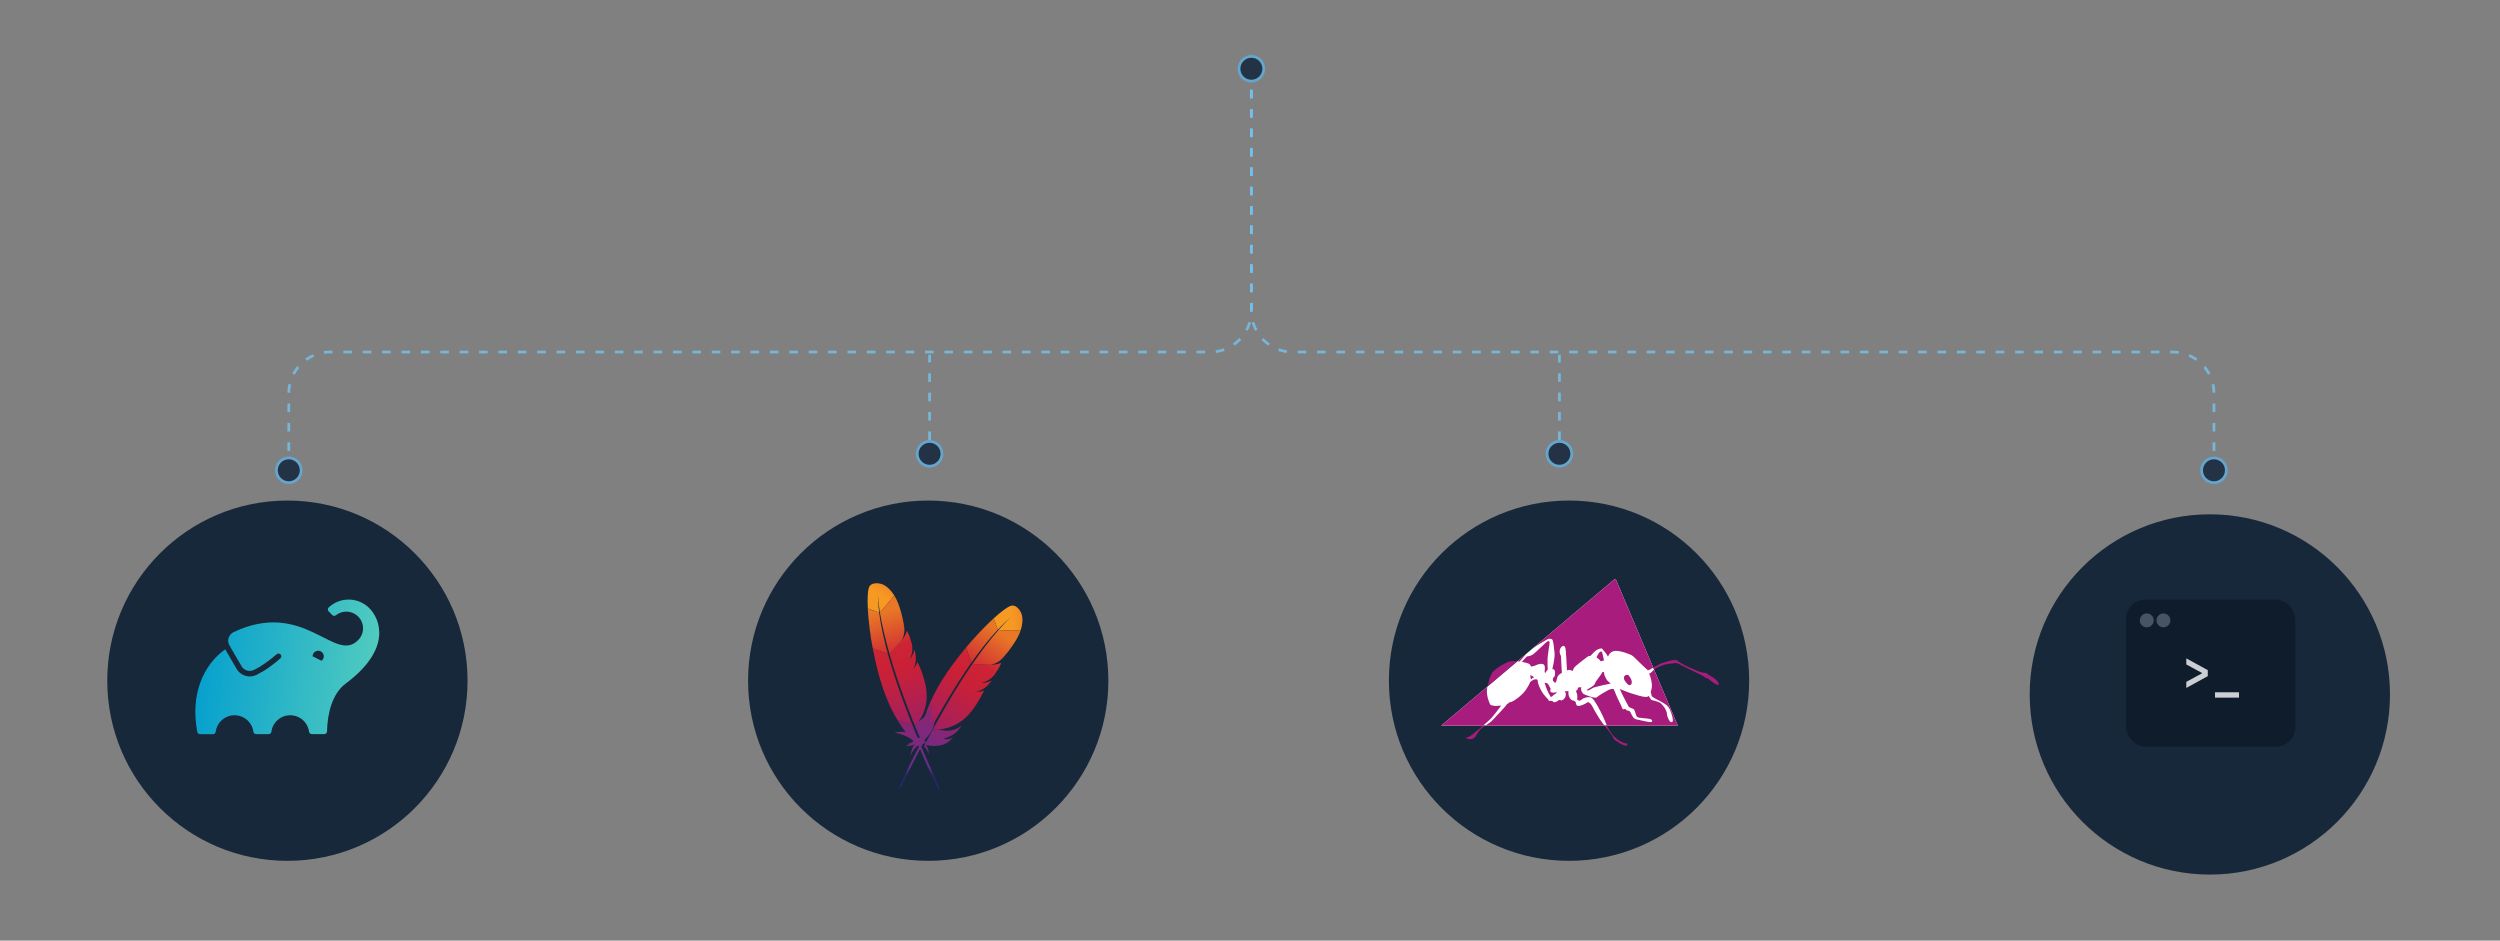 <svg width="909" height="342" viewBox="0 0 909 342" fill="none" xmlns="http://www.w3.org/2000/svg">
<rect x="0" y="0" width="909" height="342" fill="#808080" stroke="none"/>
<circle cx="803.5" cy="252.5" r="65.5" fill="#17283A"/>
<circle cx="104.5" cy="247.5" r="65.5" fill="#17283A"/>
<circle cx="337.5" cy="247.5" r="65.5" fill="#17283A"/>
<path d="M367.267 220.37C366.054 220.87 363.924 222.456 361.325 224.827L362.793 228.96C364.513 227.125 366.242 225.507 367.932 224.156C368.055 224.052 368.131 223.995 368.131 223.995C368.069 224.054 367.994 224.097 367.932 224.156C367.378 224.603 365.699 226.065 363.047 229.079C365.146 229.279 368.407 229.323 371.088 229.256C372.51 225.017 371.262 222.8 371.262 222.8C371.262 222.8 369.763 219.34 367.267 220.37Z" fill="url(#paint0_linear_10339_36471)"/>
<path d="M355.707 251.566C355.433 251.58 355.162 251.581 354.891 251.582C355.025 251.588 355.175 251.583 355.312 251.576C355.447 251.582 355.583 251.575 355.707 251.566Z" fill="#BE202E"/>
<path opacity="0.35" d="M355.707 251.566C355.433 251.58 355.162 251.581 354.891 251.582C355.025 251.588 355.175 251.583 355.312 251.576C355.447 251.582 355.583 251.575 355.707 251.566Z" fill="#BE202E"/>
<path d="M356.893 248.31C356.88 248.308 356.88 248.308 356.893 248.31C356.933 248.316 356.974 248.308 357.014 248.314C357.191 248.313 357.367 248.312 357.532 248.295C357.327 248.306 357.111 248.301 356.893 248.31Z" fill="#BE202E"/>
<path opacity="0.35" d="M356.893 248.31C356.88 248.308 356.88 248.308 356.893 248.31C356.933 248.316 356.974 248.308 357.014 248.314C357.191 248.313 357.367 248.312 357.532 248.295C357.327 248.306 357.111 248.301 356.893 248.31Z" fill="#BE202E"/>
<path d="M355.343 237.981C356.136 236.918 356.926 235.882 357.711 234.871C358.529 233.825 359.354 232.821 360.189 231.845C360.239 231.785 360.288 231.724 360.336 231.677C361.153 230.726 361.965 229.815 362.784 228.945L361.314 224.825C361.141 224.989 360.954 225.151 360.766 225.327C360.075 225.971 359.349 226.665 358.603 227.41C357.761 228.249 356.898 229.139 356.001 230.078C355.182 230.948 354.342 231.869 353.498 232.816C352.782 233.633 352.063 234.463 351.341 235.32C351.308 235.356 351.291 235.38 351.259 235.416L353.135 241.02C353.88 240.004 354.613 238.986 355.343 237.981Z" fill="url(#paint1_linear_10339_36471)"/>
<path d="M338.988 265.641C338.503 266.546 338.001 267.475 337.507 268.433C337.505 268.447 337.49 268.458 337.488 268.471C337.414 268.609 337.341 268.734 337.28 268.874C336.942 269.516 336.653 270.098 335.973 271.408C336.703 271.881 337.191 272.902 337.619 274.049C337.714 272.938 337.415 271.836 336.669 270.913C340.479 271.649 343.94 271.167 346.052 268.602C346.235 268.372 346.419 268.128 346.593 267.868C345.666 268.736 344.648 269.02 342.845 268.647C345.688 267.844 347.198 266.886 348.658 265.161C349.003 264.751 349.354 264.301 349.712 263.797C347.024 265.857 344.217 266.137 341.439 265.2L339.267 265.126C339.174 265.302 339.082 265.465 338.988 265.641Z" fill="url(#paint2_linear_10339_36471)"/>
<path d="M340.684 260.995C341.324 259.868 341.979 258.731 342.636 257.58C343.272 256.48 343.921 255.382 344.586 254.273C345.25 253.163 345.928 252.056 346.606 250.949C347.3 249.817 348.007 248.7 348.726 247.586C349.43 246.482 350.161 245.383 350.877 244.295C351.138 243.899 351.397 243.517 351.672 243.123C352.122 242.457 352.586 241.793 353.049 241.129C353.069 241.091 353.101 241.055 353.12 241.017L351.269 235.431C351.219 235.491 351.168 235.565 351.105 235.624C350.346 236.543 349.573 237.473 348.821 238.434C348.055 239.407 347.3 240.394 346.554 241.41C345.927 242.267 345.313 243.126 344.697 243.998C344.577 244.17 344.455 244.356 344.334 244.528C343.59 245.626 342.89 246.702 342.264 247.736C341.55 248.906 340.91 250.032 340.333 251.1C339.959 251.804 339.601 252.484 339.274 253.141C339.003 253.698 338.743 254.269 338.484 254.828C337.884 256.15 337.349 257.482 336.868 258.821L338.753 264.453C339.237 263.562 339.747 262.674 340.247 261.757C340.392 261.508 340.537 261.258 340.684 260.995Z" fill="url(#paint3_linear_10339_36471)"/>
<path d="M336.801 259.002C336.224 260.625 335.739 262.263 335.375 263.917C335.367 263.97 335.344 264.035 335.336 264.088C334.708 262.64 332.669 261.012 332.68 261.027C333.934 263.57 334.807 266.031 334.65 268.299C333.776 268.347 332.645 267.923 331.376 267.235C332.594 268.729 333.59 269.242 333.988 269.395C332.689 269.286 331.218 269.978 329.714 270.802C331.81 270.282 333.463 270.199 334.566 270.632C331.994 275.502 329.342 280.916 326.639 286.675C327.22 286.597 327.608 286.261 327.868 285.784C328.346 284.742 331.561 277.892 336.313 268.977C336.445 268.725 336.59 268.475 336.724 268.21C336.762 268.134 336.799 268.072 336.837 267.996C337.339 267.066 337.859 266.112 338.396 265.134C338.524 264.908 338.637 264.694 338.765 264.469L338.766 264.456L336.881 258.824C336.845 258.886 336.824 258.937 336.801 259.002Z" fill="url(#paint4_linear_10339_36471)"/>
<path d="M353.494 241.533C353.391 241.681 353.304 241.817 353.201 241.965C352.905 242.409 352.596 242.852 352.298 243.31C351.968 243.804 351.636 244.311 351.289 244.83C351.115 245.089 350.942 245.348 350.766 245.621C350.241 246.425 349.713 247.256 349.167 248.111C348.497 249.165 347.821 250.259 347.124 251.405C346.464 252.487 345.782 253.621 345.097 254.781C344.446 255.892 343.777 257.028 343.101 258.217C342.5 259.268 341.892 260.358 341.268 261.473C341.233 261.522 341.21 261.587 341.176 261.636C340.567 262.74 339.938 263.881 339.306 265.049C339.289 265.074 339.271 265.099 339.267 265.125L341.439 265.2C341.402 265.181 341.362 265.175 341.311 265.154C343.919 265.211 347.597 263.798 350.134 261.757C351.302 260.817 352.405 259.677 353.474 258.302C354.275 257.281 355.04 256.132 355.813 254.835C356.48 253.713 357.148 252.482 357.806 251.141C357.177 251.361 356.467 251.487 355.701 251.538C355.564 251.545 355.428 251.552 355.291 251.559C355.154 251.566 355.02 251.56 354.87 251.565C357.393 251 359.152 249.454 360.56 247.437C359.874 247.771 358.77 248.178 357.508 248.278C357.343 248.294 357.166 248.295 356.99 248.296C356.95 248.291 356.908 248.298 356.855 248.29C357.729 248.066 358.489 247.784 359.167 247.409C359.314 247.336 359.449 247.247 359.584 247.159C359.793 247.027 359.991 246.879 360.189 246.732C360.312 246.628 360.434 246.538 360.558 246.434C360.838 246.19 361.108 245.918 361.356 245.615C361.438 245.519 361.518 245.436 361.586 245.337C361.689 245.19 361.79 245.055 361.878 244.919C362.307 244.304 362.661 243.746 362.951 243.246C363.096 242.996 363.224 242.771 363.337 242.557C363.377 242.468 363.428 242.394 363.468 242.305C363.585 242.065 363.698 241.851 363.78 241.659C363.903 241.379 363.991 241.148 364.043 240.979C363.953 241.034 363.851 241.087 363.737 241.124C362.958 241.444 361.665 241.661 360.642 241.701C360.629 241.699 360.616 241.697 360.6 241.708C360.506 241.708 360.397 241.705 360.287 241.716C360.303 241.705 360.329 241.709 360.344 241.698L353.521 241.442C353.527 241.497 353.51 241.522 353.494 241.533Z" fill="url(#paint5_linear_10339_36471)"/>
<path d="M363.047 229.079C362.316 229.907 361.512 230.86 360.637 231.925C360.587 231.986 360.54 232.033 360.503 232.095C359.743 233.028 358.942 234.049 358.084 235.184C357.344 236.16 356.568 237.199 355.75 238.34C355.037 239.32 354.314 240.366 353.541 241.473L360.364 241.728C362.448 241.112 363.443 240.431 364.465 239.374C364.738 239.089 365.014 238.777 365.292 238.452C366.14 237.478 366.99 236.396 367.761 235.302C368.512 234.247 369.196 233.194 369.729 232.242C370.076 231.629 370.363 231.061 370.587 230.551C370.774 230.104 370.932 229.68 371.074 229.267C368.408 229.323 365.147 229.279 363.047 229.079Z" fill="url(#paint6_linear_10339_36471)"/>
<path d="M355.31 251.59C355.173 251.597 355.039 251.591 354.889 251.596C355.025 251.589 355.162 251.582 355.31 251.59Z" fill="#BE202E"/>
<path opacity="0.35" d="M355.31 251.59C355.173 251.597 355.039 251.591 354.889 251.596C355.025 251.589 355.162 251.582 355.31 251.59Z" fill="#BE202E"/>
<path d="M355.31 251.59C355.173 251.597 355.039 251.591 354.889 251.596C355.025 251.589 355.162 251.582 355.31 251.59Z" fill="url(#paint7_linear_10339_36471)"/>
<path d="M356.877 248.308C356.917 248.314 356.959 248.307 357.012 248.314C356.972 248.309 356.93 248.316 356.877 248.308Z" fill="#BE202E"/>
<path opacity="0.35" d="M356.877 248.308C356.917 248.314 356.959 248.307 357.012 248.314C356.972 248.309 356.93 248.316 356.877 248.308Z" fill="#BE202E"/>
<path d="M356.877 248.308C356.917 248.314 356.959 248.307 357.012 248.314C356.972 248.309 356.93 248.316 356.877 248.308Z" fill="url(#paint8_linear_10339_36471)"/>
<path d="M315.872 213.815C315.488 215.069 315.36 217.722 315.541 221.235L319.666 222.726C319.341 220.232 319.189 217.869 319.218 215.706C319.217 215.544 319.221 215.449 319.221 215.449C319.227 215.535 319.213 215.62 319.218 215.706C319.212 216.418 319.275 218.643 319.919 222.606C321.407 221.111 323.512 218.62 325.162 216.506C322.791 212.716 320.287 212.272 320.287 212.272C320.287 212.272 316.662 211.232 315.872 213.815Z" fill="url(#paint9_linear_10339_36471)"/>
<path d="M332.627 242.557C332.465 242.777 332.293 242.987 332.121 243.197C332.212 243.097 332.303 242.978 332.384 242.868C332.475 242.768 332.556 242.658 332.627 242.557Z" fill="#BE202E"/>
<path opacity="0.35" d="M332.627 242.557C332.465 242.777 332.293 242.987 332.121 243.197C332.212 243.097 332.303 242.978 332.384 242.868C332.475 242.768 332.556 242.658 332.627 242.557Z" fill="#BE202E"/>
<path d="M330.861 239.575C330.851 239.584 330.851 239.584 330.861 239.575C330.891 239.548 330.911 239.511 330.941 239.484C331.052 239.347 331.163 239.209 331.256 239.071C331.134 239.236 330.993 239.401 330.861 239.575Z" fill="#BE202E"/>
<path opacity="0.35" d="M330.861 239.575C330.851 239.584 330.851 239.584 330.861 239.575C330.891 239.548 330.911 239.511 330.941 239.484C331.052 239.347 331.163 239.209 331.256 239.071C331.134 239.236 330.993 239.401 330.861 239.575Z" fill="#BE202E"/>
<path d="M321.9 234.211C321.583 232.924 321.283 231.655 321.002 230.407C320.713 229.111 320.461 227.836 320.238 226.572C320.222 226.495 320.207 226.418 320.201 226.351C319.985 225.116 319.797 223.91 319.645 222.725L315.529 221.244C315.546 221.482 315.553 221.729 315.569 221.986C315.628 222.929 315.703 223.93 315.804 224.98C315.918 226.163 316.057 227.395 316.213 228.684C316.365 229.869 316.542 231.103 316.738 232.356C316.914 233.429 317.099 234.511 317.302 235.613C317.309 235.661 317.317 235.689 317.325 235.737L322.844 237.847C322.533 236.626 322.212 235.414 321.9 234.211Z" fill="url(#paint10_linear_10339_36471)"/>
<path d="M332.877 264.411C333.268 265.361 333.667 266.339 334.094 267.329C334.103 267.339 334.102 267.358 334.111 267.368C334.17 267.513 334.221 267.648 334.29 267.785C334.571 268.454 334.837 269.046 335.417 270.403C336.246 270.14 337.344 270.411 338.502 270.809C337.704 270.03 336.664 269.562 335.477 269.552C338.465 267.075 340.29 264.096 339.65 260.836C339.588 260.548 339.517 260.251 339.427 259.952C339.508 261.219 339.082 262.186 337.649 263.341C338.834 260.635 339.053 258.86 338.648 256.638C338.55 256.111 338.425 255.554 338.264 254.957C338.147 258.342 336.581 260.688 334.093 262.239L332.656 263.869C332.733 264.053 332.8 264.227 332.877 264.411Z" fill="url(#paint11_linear_10339_36471)"/>
<path d="M330.369 260.149C329.906 258.94 329.443 257.711 328.971 256.473C328.525 255.283 328.09 254.084 327.655 252.867C327.22 251.649 326.795 250.423 326.37 249.196C325.937 247.94 325.523 246.686 325.119 245.422C324.714 244.177 324.329 242.915 323.943 241.671C323.803 241.218 323.673 240.775 323.543 240.312C323.314 239.542 323.096 238.762 322.877 237.982C322.86 237.943 322.853 237.895 322.836 237.856L317.345 235.739C317.36 235.815 317.384 235.902 317.39 235.988C317.618 237.157 317.845 238.346 318.11 239.536C318.375 240.746 318.658 241.956 318.969 243.177C319.233 244.206 319.506 245.226 319.789 246.256C319.845 246.458 319.911 246.67 319.968 246.872C320.343 248.144 320.73 249.369 321.131 250.509C321.581 251.803 322.045 253.013 322.503 254.137C322.809 254.873 323.107 255.581 323.407 256.251C323.665 256.814 323.941 257.378 324.209 257.933C324.849 259.236 325.538 260.495 326.267 261.717L331.815 263.838C331.433 262.898 331.071 261.94 330.681 260.972C330.58 260.701 330.479 260.43 330.369 260.149Z" fill="url(#paint12_linear_10339_36471)"/>
<path d="M326.362 261.883C327.25 263.36 328.207 264.774 329.253 266.107C329.289 266.146 329.324 266.205 329.361 266.245C327.843 265.81 325.291 266.351 325.31 266.352C328.07 266.999 330.525 267.887 332.178 269.449C331.659 270.155 330.614 270.759 329.277 271.302C331.204 271.31 332.233 270.866 332.604 270.656C331.694 271.59 331.295 273.167 330.976 274.851C331.906 272.902 332.892 271.572 333.926 270.996C336.054 276.075 338.552 281.562 341.284 287.307C341.593 286.809 341.58 286.295 341.377 285.792C340.876 284.761 337.627 277.927 333.758 268.594C333.647 268.333 333.546 268.062 333.426 267.79C333.392 267.713 333.367 267.645 333.333 267.567C332.934 266.589 332.527 265.581 332.111 264.545C332.019 264.303 331.925 264.08 331.832 263.838L331.823 263.828L326.275 261.708C326.301 261.775 326.327 261.824 326.362 261.883Z" fill="url(#paint13_linear_10339_36471)"/>
<path d="M323.468 237.896C323.517 238.069 323.566 238.224 323.615 238.397C323.771 238.908 323.916 239.428 324.081 239.948C324.253 240.517 324.434 241.096 324.614 241.693C324.704 241.992 324.794 242.291 324.893 242.599C325.181 243.516 325.487 244.452 325.801 245.416C326.19 246.603 326.606 247.82 327.048 249.086C327.465 250.283 327.907 251.53 328.368 252.796C328.813 254.005 329.266 255.242 329.755 256.52C330.185 257.652 330.641 258.813 331.106 260.004C331.122 260.062 331.157 260.12 331.173 260.178C331.639 261.35 332.122 262.56 332.622 263.791C332.63 263.82 332.638 263.848 332.656 263.868L334.093 262.238C334.055 262.255 334.025 262.282 333.976 262.308C335.677 260.33 336.922 256.591 336.956 253.336C336.972 251.836 336.791 250.26 336.408 248.561C336.128 247.294 335.727 245.973 335.216 244.552C334.772 243.325 334.246 242.027 333.628 240.667C333.399 241.293 333.045 241.921 332.597 242.545C332.516 242.655 332.435 242.765 332.353 242.875C332.272 242.985 332.182 243.085 332.09 243.204C333.256 240.896 333.18 238.556 332.516 236.188C332.337 236.93 331.951 238.041 331.227 239.079C331.135 239.217 331.023 239.354 330.912 239.491C330.883 239.518 330.862 239.555 330.822 239.591C331.203 238.774 331.468 238.008 331.61 237.246C331.646 237.086 331.663 236.925 331.681 236.765C331.712 236.519 331.723 236.273 331.735 236.027C331.734 235.865 331.741 235.714 331.739 235.552C331.729 235.181 331.69 234.799 331.614 234.416C331.592 234.291 331.578 234.177 331.546 234.061C331.497 233.888 331.458 233.725 331.408 233.57C331.206 232.848 330.999 232.221 330.797 231.679C330.696 231.408 330.603 231.167 330.51 230.944C330.466 230.856 330.442 230.769 330.399 230.682C330.287 230.439 330.193 230.216 330.098 230.031C329.959 229.758 329.837 229.543 329.739 229.396C329.725 229.5 329.7 229.613 329.657 229.725C329.409 230.529 328.756 231.666 328.137 232.481C328.127 232.49 328.117 232.499 328.116 232.518C328.056 232.591 327.985 232.673 327.924 232.765C327.925 232.746 327.945 232.728 327.945 232.709L323.415 237.817C323.461 237.848 323.469 237.877 323.468 237.896Z" fill="url(#paint14_linear_10339_36471)"/>
<path d="M319.919 222.606C320.094 223.697 320.32 224.923 320.587 226.275C320.602 226.352 320.608 226.419 320.634 226.486C320.871 227.666 321.151 228.933 321.483 230.317C321.767 231.508 322.077 232.767 322.438 234.124C322.742 235.297 323.091 236.52 323.456 237.82L327.986 232.711C328.833 230.711 328.939 229.51 328.773 228.049C328.725 227.657 328.659 227.245 328.585 226.824C328.371 225.551 328.075 224.207 327.72 222.917C327.382 221.666 327.003 220.47 326.606 219.454C326.353 218.796 326.096 218.213 325.845 217.717C325.619 217.288 325.391 216.897 325.162 216.525C323.512 218.62 321.407 221.111 319.919 222.606Z" fill="url(#paint15_linear_10339_36471)"/>
<path d="M332.394 242.878C332.313 242.988 332.222 243.088 332.131 243.207C332.212 243.097 332.294 242.987 332.394 242.878Z" fill="#BE202E"/>
<path opacity="0.35" d="M332.394 242.878C332.313 242.988 332.222 243.088 332.131 243.207C332.212 243.097 332.294 242.987 332.394 242.878Z" fill="#BE202E"/>
<path d="M332.394 242.878C332.313 242.988 332.222 243.088 332.131 243.207C332.212 243.097 332.294 242.987 332.394 242.878Z" fill="url(#paint16_linear_10339_36471)"/>
<path d="M330.853 239.583C330.883 239.556 330.903 239.519 330.943 239.483C330.913 239.51 330.892 239.547 330.853 239.583Z" fill="#BE202E"/>
<path opacity="0.35" d="M330.853 239.583C330.883 239.556 330.903 239.519 330.943 239.483C330.913 239.51 330.892 239.547 330.853 239.583Z" fill="#BE202E"/>
<path d="M330.853 239.583C330.883 239.556 330.903 239.519 330.943 239.483C330.913 239.51 330.892 239.547 330.853 239.583Z" fill="url(#paint17_linear_10339_36471)"/>
<circle cx="570.5" cy="247.5" r="65.5" fill="#17283A"/>
<rect x="773" y="218" width="61.567" height="53.492" rx="7.065" fill="#0F1C2C"/>
<path d="M794.938 247.918L800.642 244.829V244.684L794.938 241.595V239.379L802.749 243.666V245.846L794.938 250.134V247.918Z" fill="#CCCFD2"/>
<path d="M805.377 253.658V251.714H814.097V253.658H805.377Z" fill="#CCCFD2"/>
<circle cx="780.57" cy="225.57" r="2.523" fill="#495462"/>
<circle cx="786.625" cy="225.57" r="2.523" fill="#495462"/>
<path opacity="0.8" d="M805 171V143C805 134.716 798.284 128 790 128H470C461.716 128 455 121.284 455 113V27" stroke="#74C3EF" stroke-dasharray="3.13 3.92"/>
<path opacity="0.8" d="M105 171V143C105 134.716 111.716 128 120 128H440C448.284 128 455 121.284 455 113V27" stroke="#74C3EF" stroke-dasharray="3.13 3.92"/>
<line opacity="0.8" x1="338" y1="160" x2="338" y2="129" stroke="#74C3EF" stroke-dasharray="3.13 3.92"/>
<line opacity="0.8" x1="567" y1="160" x2="567" y2="129" stroke="#74C3EF" stroke-dasharray="3.13 3.92"/>
<circle cx="105" cy="171" r="4.5" fill="#233345" stroke="#64A6CD"/>
<circle cx="805" cy="171" r="4.5" fill="#233345" stroke="#64A6CD"/>
<circle cx="338" cy="165" r="4.5" fill="#233345" stroke="#64A6CD"/>
<circle cx="567" cy="165" r="4.5" fill="#233345" stroke="#64A6CD"/>
<circle cx="455" cy="25" r="4.5" fill="#233345" stroke="#64A6CD"/>
<g clip-path="url(#clip0_10339_36471)">
<path d="M134.262 221.096C132.318 219.158 129.694 218.049 126.944 218.002C124.194 217.955 121.533 218.974 119.523 220.844C119.422 220.94 119.342 221.054 119.287 221.182C119.232 221.309 119.204 221.446 119.204 221.585C119.204 221.723 119.232 221.86 119.287 221.988C119.342 222.115 119.422 222.23 119.523 222.325L120.801 223.629C120.974 223.8 121.203 223.903 121.446 223.92C121.689 223.936 121.93 223.864 122.124 223.718C123.35 222.742 124.907 222.276 126.47 222.418C128.033 222.56 129.48 223.298 130.509 224.478C131.538 225.658 132.069 227.189 131.992 228.751C131.914 230.313 131.234 231.784 130.093 232.857C121.671 241.241 110.432 217.733 84.921 229.85C84.491 230.056 84.108 230.349 83.797 230.71C83.485 231.071 83.252 231.492 83.113 231.947C82.973 232.402 82.93 232.881 82.985 233.354C83.04 233.827 83.194 234.283 83.435 234.694L87.813 242.226C88.266 243.011 89.013 243.587 89.89 243.827C90.767 244.067 91.703 243.952 92.496 243.507L92.6 243.448L92.518 243.507L94.436 242.441C96.598 241.103 98.642 239.584 100.546 237.901C100.734 237.729 100.978 237.631 101.233 237.623C101.487 237.615 101.737 237.697 101.936 237.856C102.044 237.946 102.131 238.058 102.192 238.184C102.253 238.309 102.287 238.447 102.291 238.587C102.296 238.727 102.27 238.866 102.217 238.995C102.163 239.125 102.083 239.241 101.981 239.337C99.977 241.136 97.818 242.754 95.529 244.174H95.462L93.522 245.255C92.702 245.713 91.778 245.953 90.838 245.951C89.865 245.955 88.908 245.702 88.064 245.22C87.219 244.738 86.518 244.042 86.029 243.203L81.889 236.086C73.973 241.7 69.111 252.483 71.743 266.14C71.786 266.371 71.908 266.579 72.089 266.729C72.269 266.879 72.496 266.961 72.731 266.962H77.399C77.656 266.969 77.906 266.878 78.098 266.707C78.29 266.537 78.41 266.299 78.432 266.044C78.652 264.39 79.467 262.871 80.726 261.771C81.986 260.671 83.603 260.065 85.278 260.065C86.953 260.065 88.571 260.671 89.83 261.771C91.09 262.871 91.905 264.39 92.124 266.044C92.153 266.287 92.271 266.511 92.454 266.673C92.638 266.836 92.875 266.925 93.12 266.925H97.684C97.929 266.924 98.165 266.833 98.349 266.671C98.532 266.509 98.65 266.286 98.68 266.044C98.9 264.39 99.715 262.871 100.974 261.771C102.234 260.671 103.851 260.065 105.526 260.065C107.201 260.065 108.819 260.671 110.078 261.771C111.337 262.871 112.153 264.39 112.372 266.044C112.403 266.286 112.52 266.509 112.704 266.671C112.887 266.833 113.123 266.924 113.368 266.925H117.902C118.168 266.925 118.423 266.821 118.612 266.636C118.801 266.45 118.909 266.198 118.913 265.933C119.017 259.564 120.742 252.246 125.655 248.58C142.677 235.893 138.202 225.021 134.262 221.096ZM116.906 240.256L113.658 238.634C113.658 238.287 113.746 237.946 113.916 237.644C114.085 237.341 114.329 237.087 114.625 236.905C114.921 236.723 115.259 236.619 115.607 236.605C115.954 236.59 116.3 236.664 116.61 236.819C116.921 236.975 117.186 237.208 117.381 237.495C117.576 237.782 117.694 238.114 117.724 238.459C117.753 238.804 117.694 239.151 117.551 239.467C117.408 239.783 117.186 240.057 116.906 240.263V240.256Z" fill="url(#paint18_linear_10339_36471)"/>
</g>
<g clip-path="url(#clip1_10339_36471)">
<path d="M524.023 263.833H610.045L587.467 210.551H587.106L524.023 263.833Z" fill="white"/>
<path fill-rule="evenodd" clip-rule="evenodd" d="M524.023 263.833H610.045L587.467 210.551H587.106L524.023 263.833ZM563.451 232.248C563.155 232.248 562.916 232.29 562.916 232.29C562.916 232.29 561.619 233.029 559.985 233.994C558.35 234.959 555.418 237.004 554.967 237.685C554.517 238.367 552.657 240.354 552.657 240.354L552.527 240.521C551.084 240.325 549.55 240.272 548.654 240.582C546.85 241.207 542.961 243.534 542.341 244.955C541.831 246.123 541.283 247.137 541.231 248.409C540.523 249.93 540.139 252.541 541.833 256.2C541.833 256.2 542.848 256.823 544.426 256.654C544.774 256.617 545.277 256.601 545.834 256.543C544.453 258.357 542.761 260.605 542.115 261.253C541.157 262.219 535.013 267.671 533.998 267.955C532.983 268.24 532.645 268.126 533.491 268.579C534.336 269.034 535.839 268.694 536.384 267.897C536.929 267.104 537.662 265.798 538.283 265.173C538.902 264.548 542.171 262.503 542.453 262.106C542.731 261.715 547.439 256.969 547.954 256.015C548.295 255.848 548.604 255.631 548.853 255.347C549.126 255.326 549.383 255.272 549.613 255.177C551.135 254.552 553.558 252.622 554.741 250.919C555.424 249.937 556.031 248.879 556.358 248.007C556.99 247.506 557.493 247.15 557.674 247.113C558.237 246.999 559.139 246.715 559.139 247.68C559.139 248.645 560.097 250.747 560.942 251.996C561.789 253.246 562.916 254.269 562.916 254.269C562.916 254.269 562.859 254.78 563.423 254.836C563.987 254.893 564.494 254.723 564.606 255.007C564.879 255.692 566.073 255.177 566.635 254.667C567.199 254.154 567.426 255.007 568.214 254.496C569.005 253.986 569.342 253.303 569.342 252.393C569.342 252.006 569.156 251.672 568.87 251.445C568.919 251.399 568.947 251.372 568.947 251.372C568.947 251.372 569.62 251.421 570.289 251.203C570.239 251.503 570.239 251.883 570.3 252.393C570.469 253.814 571.429 254.723 571.991 254.723C572.555 254.723 572.95 255.347 572.95 255.347C572.95 255.347 572.893 256.426 573.684 256.654C574.472 256.881 576.613 255.859 577.121 255.405C577.628 254.951 578.643 256.086 579.093 257.052C579.544 258.016 581.912 262.05 582.758 263.016C583.604 263.98 584.731 265.57 585.801 266.933C586.874 268.296 586.259 268.434 586.599 268.434C586.937 268.434 586.711 268.661 586.993 268.945C587.274 269.231 588.796 270.137 589.192 270.421C589.586 270.705 591.221 271.274 591.446 271.103C591.671 270.934 591.783 270.366 591.783 270.366C591.783 270.366 591.502 270.479 590.375 270.081C589.246 269.684 587.782 268.719 587.612 268.434C587.442 268.15 586.937 267.923 586.937 267.923C586.937 267.923 585.426 266.138 584.524 264.378C584.524 264.378 583.772 262.561 582.983 260.8C582.195 259.039 579.602 253.872 578.473 253.588C577.345 253.303 575.936 253.643 575.147 254.325C574.359 255.007 574.02 254.78 573.627 254.496C573.231 254.212 573.684 253.53 573.457 252.566C573.377 252.223 573.213 251.687 572.972 251.183C573.235 251.148 573.461 250.993 573.57 250.692C573.796 250.066 573.739 249.782 574.528 249.895C574.645 249.913 574.819 249.928 575.036 249.93C574.923 250.133 574.853 250.305 574.85 250.415C574.828 251.049 575.33 252.205 576.077 252.485C576.823 252.765 579.985 254.153 580.649 253.486C581.312 252.817 584.258 251.196 584.781 250.903C585.306 250.612 586.27 250.415 586.601 250.488C586.932 250.56 587.611 253.034 588.77 255.147C589.93 257.259 589.738 258.147 590.495 257.848C591.252 257.55 591.237 258.419 591.934 258.396C592.631 258.373 592.757 258.867 593.164 259.652C593.571 260.439 593.997 261.405 595 261.567C596.004 261.728 599.99 262.773 600.445 262.526C600.905 262.277 600.926 261.642 599.768 261.389C598.612 261.136 595.904 261.124 595.302 260.701C594.7 260.28 594.549 258.038 593.912 257.783C593.276 257.527 592.308 257.199 592.191 256.94C592.091 256.72 589.822 252.669 588.947 250.507C590.1 251.002 591.876 251.703 592.96 252.054C594.538 252.566 597.245 253.417 598.372 253.417C599.086 253.417 599.369 253.165 599.481 252.981C599.558 253.179 599.623 253.335 599.67 253.417C599.894 253.814 600.232 254.099 600.232 254.099C600.232 254.099 600.12 254.325 600.457 254.496C600.795 254.667 603.108 255.007 603.953 255.802C604.798 256.597 605.983 258.131 606.095 259.55C606.208 260.969 607.108 262.503 607.56 262.561C608.011 262.617 608.518 262.561 608.067 260.63C607.617 258.699 606.94 257.166 605.869 256.313C604.798 255.46 602.036 254.099 601.698 253.927C601.359 253.757 600.91 253.303 600.739 253.303C600.57 253.303 600.627 253.133 600.345 252.167C600.296 251.996 600.246 251.807 600.196 251.605C600.269 251.415 600.529 250.696 600.627 249.724C600.739 248.59 600.232 246.092 599.782 245.466C599.782 245.466 599.736 245.066 599.727 244.739C599.867 244.81 600.009 244.821 600.119 244.728C600.457 244.444 601.359 243.251 602.769 242.627C604.179 242.001 605.53 241.434 607.108 241.32C608.687 241.207 608.912 241.094 608.912 241.094C608.912 241.094 609.645 240.98 610.492 241.434C611.337 241.888 616.354 244.444 617.087 244.728C617.82 245.012 618.947 245.524 619.737 246.148C620.525 246.773 621.145 246.715 621.145 246.715C621.145 246.715 621.708 247.341 622.555 247.908C623.4 248.476 623.682 248.76 624.189 248.874C624.697 248.987 625.711 249.517 624.416 247.642C624.416 247.642 623.118 246.318 621.991 245.807C620.863 245.295 620.919 244.784 620.243 244.728C619.566 244.671 618.327 244.444 617.313 243.99C616.298 243.534 613.424 242.343 612.184 241.662C610.943 240.98 610.153 240.469 609.815 240.184C609.477 239.9 608.912 239.938 607.843 240.109C607.843 240.109 604.798 240.81 603.727 241.32C602.657 241.832 600.232 243.195 599.836 243.534C599.836 243.534 599.39 243.534 599.224 243.749C599.202 243.735 599.182 243.719 599.161 243.706C598.879 243.534 597.075 241.775 597.075 241.775C596.173 240.98 594.65 239.333 593.693 238.537C592.734 237.743 588.873 236.509 587.268 236.664C585.764 236.808 585.056 237.798 584.668 238.763C584.353 238.201 584 237.633 583.66 237.233C582.702 236.096 582.419 235.755 582.419 235.755C582.419 235.755 581.404 235.755 580.39 236.436C579.775 236.849 578.913 237.784 578.328 238.456C577.839 238.465 577.447 238.584 577.233 238.765C576.501 239.389 572.33 242.343 572.162 243.08C572.055 243.541 571.884 243.846 571.661 244.011C571.327 243.674 570.655 243.375 569.906 243.706C569.859 243.726 569.806 243.748 569.754 243.771C569.65 241.727 569.367 236.362 569.229 235.812C569.06 235.131 568.722 234.619 568.157 234.903C567.593 235.186 567.087 235.983 567.087 236.834C567.087 237.685 567.426 238.139 567.538 238.481C567.632 238.766 567.727 242.978 567.922 244.623C567.178 245.036 566.496 245.549 566.298 246.148C565.903 247.341 565.959 247.794 565.621 248.136C565.577 248.18 565.51 248.228 565.434 248.278C565.192 248.045 564.91 247.814 564.689 247.587C564.57 247.07 564.538 246.485 565.001 246.205C565.565 245.864 565.565 243.649 565.001 243.421L564.437 243.195C564.437 243.195 565.452 239.389 565.227 237.233C565.001 235.072 564.776 232.801 564.325 232.46C564.099 232.29 563.747 232.248 563.451 232.248ZM563.021 233.117C563.311 233.115 563.5 233.352 563.423 233.937C563.311 234.79 562.747 238.254 562.69 239.56C562.634 240.866 562.747 243.534 562.747 243.534C562.747 243.534 562.043 244.028 562.123 244.582C561.916 244.54 561.753 244.519 561.676 244.5C561.45 244.444 562.127 242.172 561.28 241.604C560.435 241.036 558.857 241.662 558.293 241.945C557.837 242.175 556.974 242.33 556.663 242.382C556.548 241.975 556.32 241.547 555.87 241.32C555.456 241.112 554.477 240.846 553.343 240.648L555.137 238.708C555.137 238.708 556.489 238.595 557.448 237.913C558.406 237.233 562.071 233.54 562.577 233.256C562.735 233.167 562.888 233.117 563.021 233.117ZM582.131 236.896C582.343 236.897 582.509 237.052 582.589 237.346C582.692 237.72 582.996 239.102 583.223 240.144C582.685 240.25 582.291 240.338 582.047 240.461C581.582 239.825 581.045 239.366 580.499 239.05C580.703 238.595 580.926 238.031 581.292 237.515C581.592 237.093 581.891 236.895 582.131 236.896ZM582.666 244.317C582.841 244.364 583.024 244.398 583.202 244.408C583.247 245.475 583.739 246.318 584.111 246.999C584.369 247.474 584.99 248.025 585.659 248.53C585.262 248.589 584.896 248.675 584.61 248.754C584.61 248.754 580.025 249.688 579.177 250.141C578.329 250.596 577.623 251.196 577.083 251.021C576.545 250.844 577.981 250.343 579.224 249.396C579.711 249.023 580.08 248.453 580.147 247.954C580.231 247.848 580.313 247.74 580.39 247.624C581.222 246.367 582.179 245.378 582.666 244.317ZM591.563 245.372C591.599 245.372 591.634 245.374 591.669 245.378C592.232 245.45 592.232 245.589 592.797 246.442C593.36 247.293 593.501 248.429 593.079 248.855C592.655 249.282 592.161 249.423 590.964 247.791C589.823 246.234 590.835 245.369 591.563 245.372ZM556.448 245.431C556.727 245.604 557.292 245.956 557.802 246.221C557.404 246.419 557.025 246.727 556.607 247.042C556.627 246.824 556.609 246.637 556.545 246.489C556.441 246.243 556.424 245.853 556.448 245.431ZM561.622 248.227C562.068 248.317 562.481 248.322 562.802 248.646C563.18 249.026 563.497 249.976 563.82 250.435C563.585 251.185 563.516 251.535 564.212 251.77C565.058 252.054 565.791 251.656 565.791 251.656C565.791 251.656 565.893 251.78 566.062 251.927C565.36 252.338 564.698 252.801 564.494 253.077C564.155 253.53 563.761 253.303 563.761 253.303C563.761 253.303 562.408 251.032 561.844 248.929C561.775 248.671 561.7 248.438 561.622 248.227Z" fill="#A81C7D"/>
</g>
<defs>
<linearGradient id="paint0_linear_10339_36471" x1="362.99" y1="225.544" x2="378.48" y2="223.59" gradientUnits="userSpaceOnUse">
<stop stop-color="#F69923"/>
<stop offset="0.312" stop-color="#F79A23"/>
<stop offset="0.838" stop-color="#E97826"/>
</linearGradient>
<linearGradient id="paint1_linear_10339_36471" x1="320.615" y1="287.559" x2="360.411" y2="227.083" gradientUnits="userSpaceOnUse">
<stop offset="0.323" stop-color="#9E2064"/>
<stop offset="0.63" stop-color="#C92037"/>
<stop offset="0.751" stop-color="#CD2335"/>
<stop offset="1" stop-color="#E97826"/>
</linearGradient>
<linearGradient id="paint2_linear_10339_36471" x1="331.486" y1="284.251" x2="355.2" y2="248.213" gradientUnits="userSpaceOnUse">
<stop stop-color="#282662"/>
<stop offset="0.095" stop-color="#662E8D"/>
<stop offset="0.788" stop-color="#9F2064"/>
<stop offset="0.949" stop-color="#CD2032"/>
</linearGradient>
<linearGradient id="paint3_linear_10339_36471" x1="322.285" y1="283.792" x2="362.081" y2="223.315" gradientUnits="userSpaceOnUse">
<stop offset="0.323" stop-color="#9E2064"/>
<stop offset="0.63" stop-color="#C92037"/>
<stop offset="0.751" stop-color="#CD2335"/>
<stop offset="1" stop-color="#E97826"/>
</linearGradient>
<linearGradient id="paint4_linear_10339_36471" x1="326.006" y1="279.92" x2="346.92" y2="248.138" gradientUnits="userSpaceOnUse">
<stop stop-color="#282662"/>
<stop offset="0.095" stop-color="#662E8D"/>
<stop offset="0.788" stop-color="#9F2064"/>
<stop offset="0.949" stop-color="#CD2032"/>
</linearGradient>
<linearGradient id="paint5_linear_10339_36471" x1="328.547" y1="287.911" x2="368.343" y2="227.434" gradientUnits="userSpaceOnUse">
<stop offset="0.323" stop-color="#9E2064"/>
<stop offset="0.63" stop-color="#C92037"/>
<stop offset="0.751" stop-color="#CD2335"/>
<stop offset="1" stop-color="#E97826"/>
</linearGradient>
<linearGradient id="paint6_linear_10339_36471" x1="325.765" y1="291.458" x2="365.561" y2="230.982" gradientUnits="userSpaceOnUse">
<stop offset="0.323" stop-color="#9E2064"/>
<stop offset="0.63" stop-color="#C92037"/>
<stop offset="0.751" stop-color="#CD2335"/>
<stop offset="1" stop-color="#E97826"/>
</linearGradient>
<linearGradient id="paint7_linear_10339_36471" x1="330.405" y1="289.136" x2="370.201" y2="228.66" gradientUnits="userSpaceOnUse">
<stop offset="0.323" stop-color="#9E2064"/>
<stop offset="0.63" stop-color="#C92037"/>
<stop offset="0.751" stop-color="#CD2335"/>
<stop offset="1" stop-color="#E97826"/>
</linearGradient>
<linearGradient id="paint8_linear_10339_36471" x1="330.193" y1="288.992" x2="369.984" y2="228.519" gradientUnits="userSpaceOnUse">
<stop offset="0.323" stop-color="#9E2064"/>
<stop offset="0.63" stop-color="#C92037"/>
<stop offset="0.751" stop-color="#CD2335"/>
<stop offset="1" stop-color="#E97826"/>
</linearGradient>
<linearGradient id="paint9_linear_10339_36471" x1="317.152" y1="220.405" x2="325.48" y2="207.199" gradientUnits="userSpaceOnUse">
<stop stop-color="#F69923"/>
<stop offset="0.312" stop-color="#F79A23"/>
<stop offset="0.838" stop-color="#E97826"/>
</linearGradient>
<linearGradient id="paint10_linear_10339_36471" x1="338.141" y1="292.523" x2="316.7" y2="223.376" gradientUnits="userSpaceOnUse">
<stop offset="0.323" stop-color="#9E2064"/>
<stop offset="0.63" stop-color="#C92037"/>
<stop offset="0.751" stop-color="#CD2335"/>
<stop offset="1" stop-color="#E97826"/>
</linearGradient>
<linearGradient id="paint11_linear_10339_36471" x1="342.488" y1="282.026" x2="329.711" y2="240.821" gradientUnits="userSpaceOnUse">
<stop stop-color="#282662"/>
<stop offset="0.095" stop-color="#662E8D"/>
<stop offset="0.788" stop-color="#9F2064"/>
<stop offset="0.949" stop-color="#CD2032"/>
</linearGradient>
<linearGradient id="paint12_linear_10339_36471" x1="336.294" y1="288.84" x2="314.853" y2="219.692" gradientUnits="userSpaceOnUse">
<stop offset="0.323" stop-color="#9E2064"/>
<stop offset="0.63" stop-color="#C92037"/>
<stop offset="0.751" stop-color="#CD2335"/>
<stop offset="1" stop-color="#E97826"/>
</linearGradient>
<linearGradient id="paint13_linear_10339_36471" x1="335.664" y1="283.506" x2="324.396" y2="247.167" gradientUnits="userSpaceOnUse">
<stop stop-color="#282662"/>
<stop offset="0.095" stop-color="#662E8D"/>
<stop offset="0.788" stop-color="#9F2064"/>
<stop offset="0.949" stop-color="#CD2032"/>
</linearGradient>
<linearGradient id="paint14_linear_10339_36471" x1="343.449" y1="286.62" x2="322.007" y2="217.472" gradientUnits="userSpaceOnUse">
<stop offset="0.323" stop-color="#9E2064"/>
<stop offset="0.63" stop-color="#C92037"/>
<stop offset="0.751" stop-color="#CD2335"/>
<stop offset="1" stop-color="#E97826"/>
</linearGradient>
<linearGradient id="paint15_linear_10339_36471" x1="344.426" y1="291.02" x2="322.985" y2="221.872" gradientUnits="userSpaceOnUse">
<stop offset="0.323" stop-color="#9E2064"/>
<stop offset="0.63" stop-color="#C92037"/>
<stop offset="0.751" stop-color="#CD2335"/>
<stop offset="1" stop-color="#E97826"/>
</linearGradient>
<linearGradient id="paint16_linear_10339_36471" x1="345.58" y1="285.96" x2="324.139" y2="216.813" gradientUnits="userSpaceOnUse">
<stop offset="0.323" stop-color="#9E2064"/>
<stop offset="0.63" stop-color="#C92037"/>
<stop offset="0.751" stop-color="#CD2335"/>
<stop offset="1" stop-color="#E97826"/>
</linearGradient>
<linearGradient id="paint17_linear_10339_36471" x1="345.333" y1="286.032" x2="323.891" y2="216.891" gradientUnits="userSpaceOnUse">
<stop offset="0.323" stop-color="#9E2064"/>
<stop offset="0.63" stop-color="#C92037"/>
<stop offset="0.751" stop-color="#CD2335"/>
<stop offset="1" stop-color="#E97826"/>
</linearGradient>
<linearGradient id="paint18_linear_10339_36471" x1="72.114" y1="239.545" x2="136.629" y2="246.348" gradientUnits="userSpaceOnUse">
<stop stop-color="#06A0CE"/>
<stop offset="1" stop-color="#51CBBF"/>
</linearGradient>
<clipPath id="clip0_10339_36471">
<rect width="66.898" height="48.925" fill="white" transform="translate(71 218)"/>
</clipPath>
<clipPath id="clip1_10339_36471">
<rect width="101" height="63" fill="white" transform="translate(524 210)"/>
</clipPath>
</defs>
</svg>
